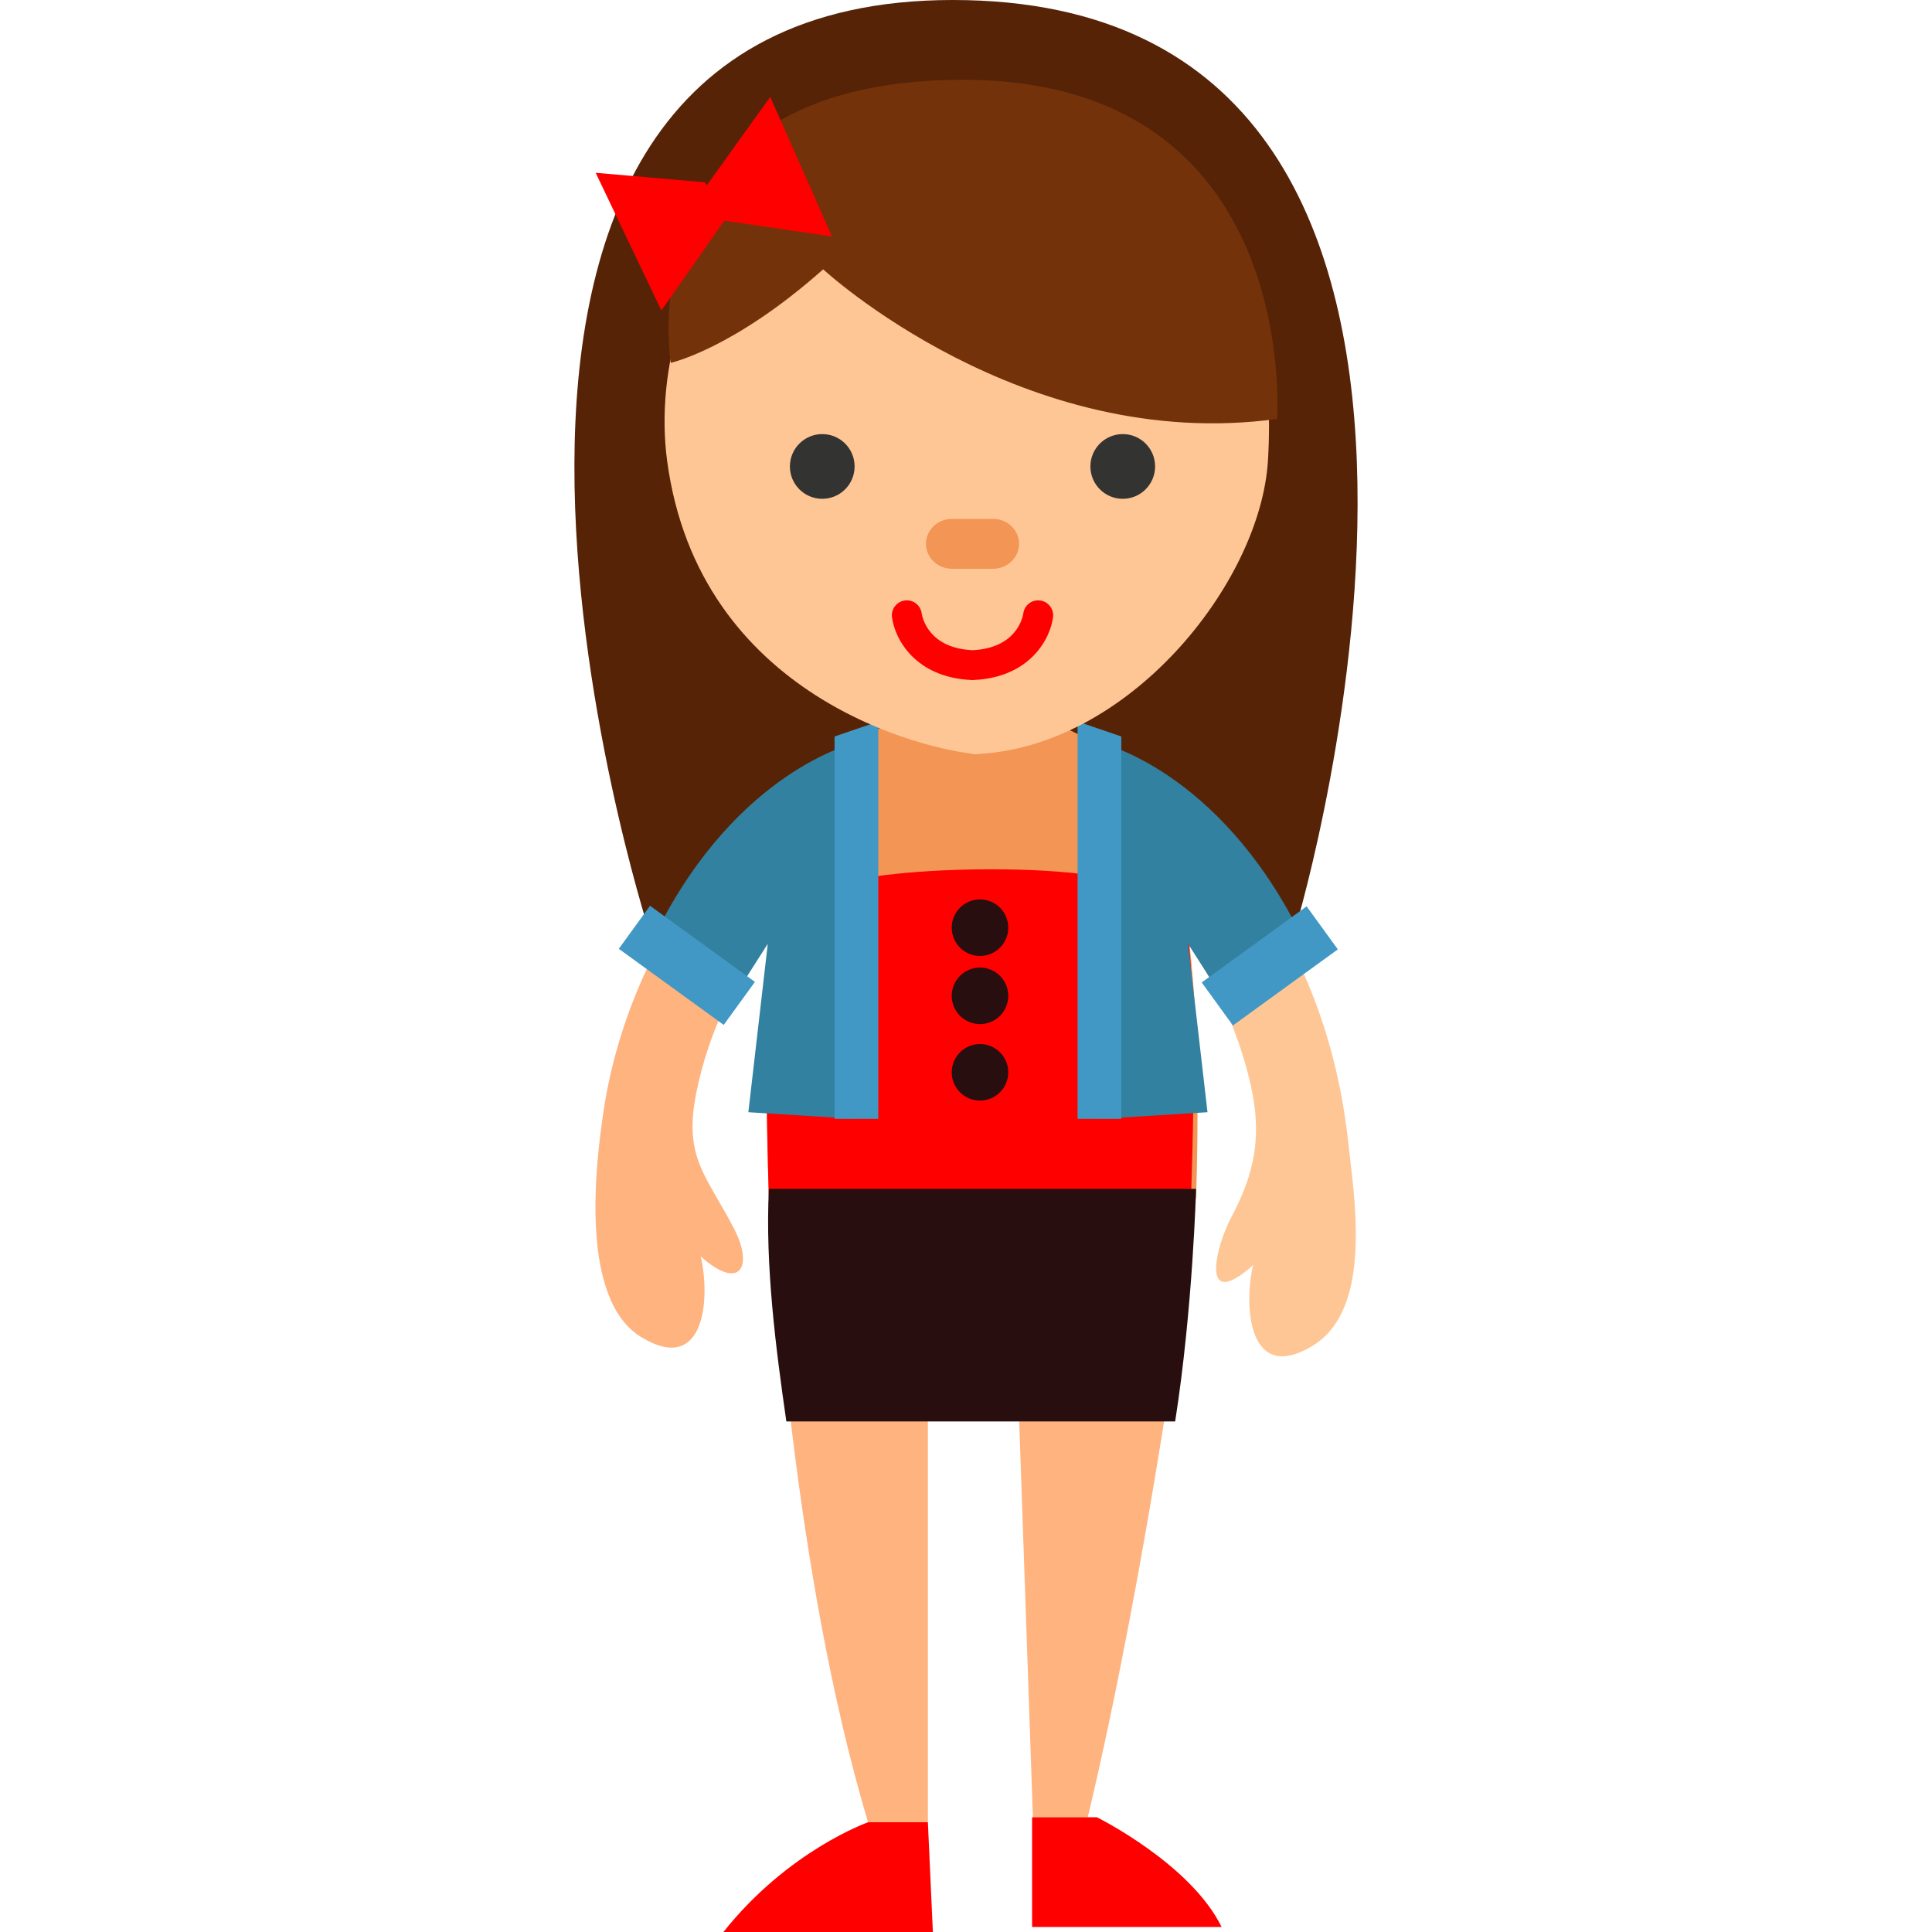 <?xml version="1.0" encoding="iso-8859-1"?>
<!-- Uploaded to: SVG Repo, www.svgrepo.com, Generator: SVG Repo Mixer Tools -->
<!DOCTYPE svg PUBLIC "-//W3C//DTD SVG 1.1//EN" "http://www.w3.org/Graphics/SVG/1.1/DTD/svg11.dtd">
<svg version="1.1" id="Capa_1" xmlns="http://www.w3.org/2000/svg" xmlns:xlink="http://www.w3.org/1999/xlink" 
	 viewBox="0 0 387.369 387.369" xml:space="preserve">
<g>
	<path style="fill:#562307;" d="M130.046,186.332l130-1.332c0,0,55.001-185-68.999-185C70.043,0,130.046,186.332,130.046,186.332z"
		/>
	<g>
		<g>
			<path style="fill:#FFB37F;" d="M178.159,154.15c-2.552-4.082-7.928-5.32-12.007-2.771c-0.523,0.326-12.956,8.189-24.653,23.416
				c-10.483,13.648-17.786,30.463-20.408,47.486c-1.771,11.492-4.924,38.377,7.566,45.869c12.779,7.666,13.781-8.053,11.835-16.234
				c7.952,7.072,10.564,2,6.754-5.428c-5.529-10.777-10.242-14.236-7.667-27.236c2.4-12.121,7.925-23.523,15.363-33.344
				c9.746-12.869,20.275-19.641,20.467-19.764C179.473,163.59,180.705,158.225,178.159,154.15z"/>
			<path style="fill:#FFC695;" d="M271.73,243.305c-0.279-5.365-0.994-10.488-1.416-14.355c-2.15-19.693-8.91-38.383-21.025-54.154
				c-11.696-15.227-24.13-23.088-24.652-23.416c-4.081-2.549-9.457-1.311-12.008,2.771c-2.546,4.074-1.315,9.439,2.752,11.996
				c0.192,0.119,10.721,6.893,20.467,19.76c7.105,9.383,12.279,20.029,14.892,31.516c2.303,10.129,0.961,17.566-3.854,26.615
				c-3.181,5.977-6.41,19.203,4.365,9.623c-1.946,8.18-0.944,23.897,11.835,16.233C271.172,265.043,272.272,253.717,271.73,243.305z
				"/>
		</g>
		<path style="fill:#F29555;" d="M225.563,153.672c-4.938-5.387-21.75-13.518-30.573-11.148
			c-8.824-2.369-25.637,5.762-30.574,11.148c-7.289,7.953-12.305,21.699-10.25,86.697h40.703h0.242h44.701
			C241.869,175.371,232.853,161.625,225.563,153.672z"/>
		<path style="fill:#FF0000;" d="M155.022,181.668c-1.322,12.602-1.732,30.992-0.857,58.701h84.646
			c0.877-27.709,0.74-46.1-1.416-58.701c0,0-6.685-8.004-42.684-7.336C163.717,174.908,155.022,181.668,155.022,181.668z"/>
		<g>
			<path style="fill:#3281A0;" d="M131.713,186.666l16,12.334l6.228-9.76L150.047,223l21.333,1.332V149
				C171.38,149,148.047,154.332,131.713,186.666z"/>
			
				<rect x="124.714" y="188.333" transform="matrix(0.809 0.587 -0.587 0.809 139.989 -43.961)" style="fill:#4198C4;" width="26" height="10.666"/>
			<polygon style="fill:#4198C4;" points="176.096,224.332 167.329,224.332 167.329,147.666 176.096,144.666 			"/>
		</g>
		<g>
			<path style="fill:#3281A0;" d="M260.44,186.666l-16,12.334l-6.228-9.76l3.894,33.76l-21.333,1.332V149
				C220.773,149,244.106,154.332,260.44,186.666z"/>
			
				<rect x="241.439" y="188.333" transform="matrix(-0.809 0.587 -0.587 -0.809 574.115 200.986)" style="fill:#4198C4;" width="26" height="10.666"/>
			<polygon style="fill:#4198C4;" points="216.057,224.332 224.824,224.332 224.824,147.666 216.057,144.666 			"/>
		</g>
		<g>
			<g>
				<path style="fill:#FFC695;" d="M195.998,26.834c-15.094,0.7-30.754,4.86-42,12.536c-16.568,11.309-22.661,34.931-20.242,52.997
					c6.365,47.543,51.946,58.033,62.242,58.861V26.834z"/>
				<path style="fill:#FFC695;" d="M194.982,26.834c15.092,0.7,29.754,4.86,41,12.536c16.568,11.309,19.357,34.804,18.242,52.997
					c-1.512,24.633-28.179,57.965-59.242,58.861V26.834z"/>
			</g>
			<g>
				<path style="fill:#FFB37F;" d="M154.285,239.369c1.124,11.6,4.47,74.742,19.758,126h12v-88h18.045l3.01,87h11
					c11.889-49.918,20.297-111.268,21.66-125H154.285z"/>
				<path style="fill:#FF0000;" d="M186.043,365.369h-12c0,0-15.996,5.631-29,22h42L186.043,365.369z"/>
				<path style="fill:#FF0000;" d="M206.937,364.369h13c0,0,18.775,9.297,25,22h-38V364.369z"/>
			</g>
		</g>
		<path style="fill:#280E0E;" d="M235.62,285c3.553-22.631,4.192-46.631,4.192-46.631h-85.646
			c-0.786,15.297,1.43,32.307,3.497,46.631H235.62z"/>
		<g>
			<circle style="fill:#333331;" cx="164.864" cy="93.524" r="6.487"/>
			<circle style="fill:#333331;" cx="225.114" cy="93.524" r="6.487"/>
		</g>
		<path style="fill:#F29555;" d="M204.322,109.036c0,2.762-2.335,5.001-5.215,5.001h-8.236c-2.881,0-5.215-2.239-5.215-5.001l0,0
			c0-2.761,2.334-5,5.215-5h8.236C201.987,104.036,204.322,106.275,204.322,109.036L204.322,109.036z"/>
		<path style="fill:#FF0000;" d="M208.527,120.393c-1.639-0.203-3.127,0.949-3.346,2.578c-0.115,0.779-1.331,6.977-10.192,7.398
			c-8.861-0.422-10.077-6.619-10.192-7.398c-0.219-1.629-1.707-2.781-3.346-2.578c-1.645,0.205-2.811,1.705-2.605,3.35
			c0.543,4.338,4.627,12.107,15.977,12.602v0.023c0.059-0.002,0.109-0.01,0.167-0.012c0.058,0.002,0.108,0.01,0.167,0.012v-0.023
			c11.35-0.494,15.434-8.264,15.977-12.602C211.338,122.098,210.172,120.598,208.527,120.393z"/>
	</g>
	<path style="fill:#74320A;" d="M165.047,54c0,0,40,37,91,30c0,0,5-68-63-68s-58.552,56.749-58.552,56.749S147.047,70,165.047,54z"
		/>
	<polygon style="fill:#FF0000;" points="166.798,47.409 154.438,19.431 141.725,37.141 141.34,36.554 119.433,34.644 
		132.606,62.248 145.212,44.24 	"/>
	<circle style="fill:#280E0E;" cx="196.491" cy="186" r="5.667"/>
	<circle style="fill:#280E0E;" cx="196.491" cy="199.666" r="5.667"/>
	<circle style="fill:#280E0E;" cx="196.491" cy="215" r="5.667"/>
</g>
</svg>